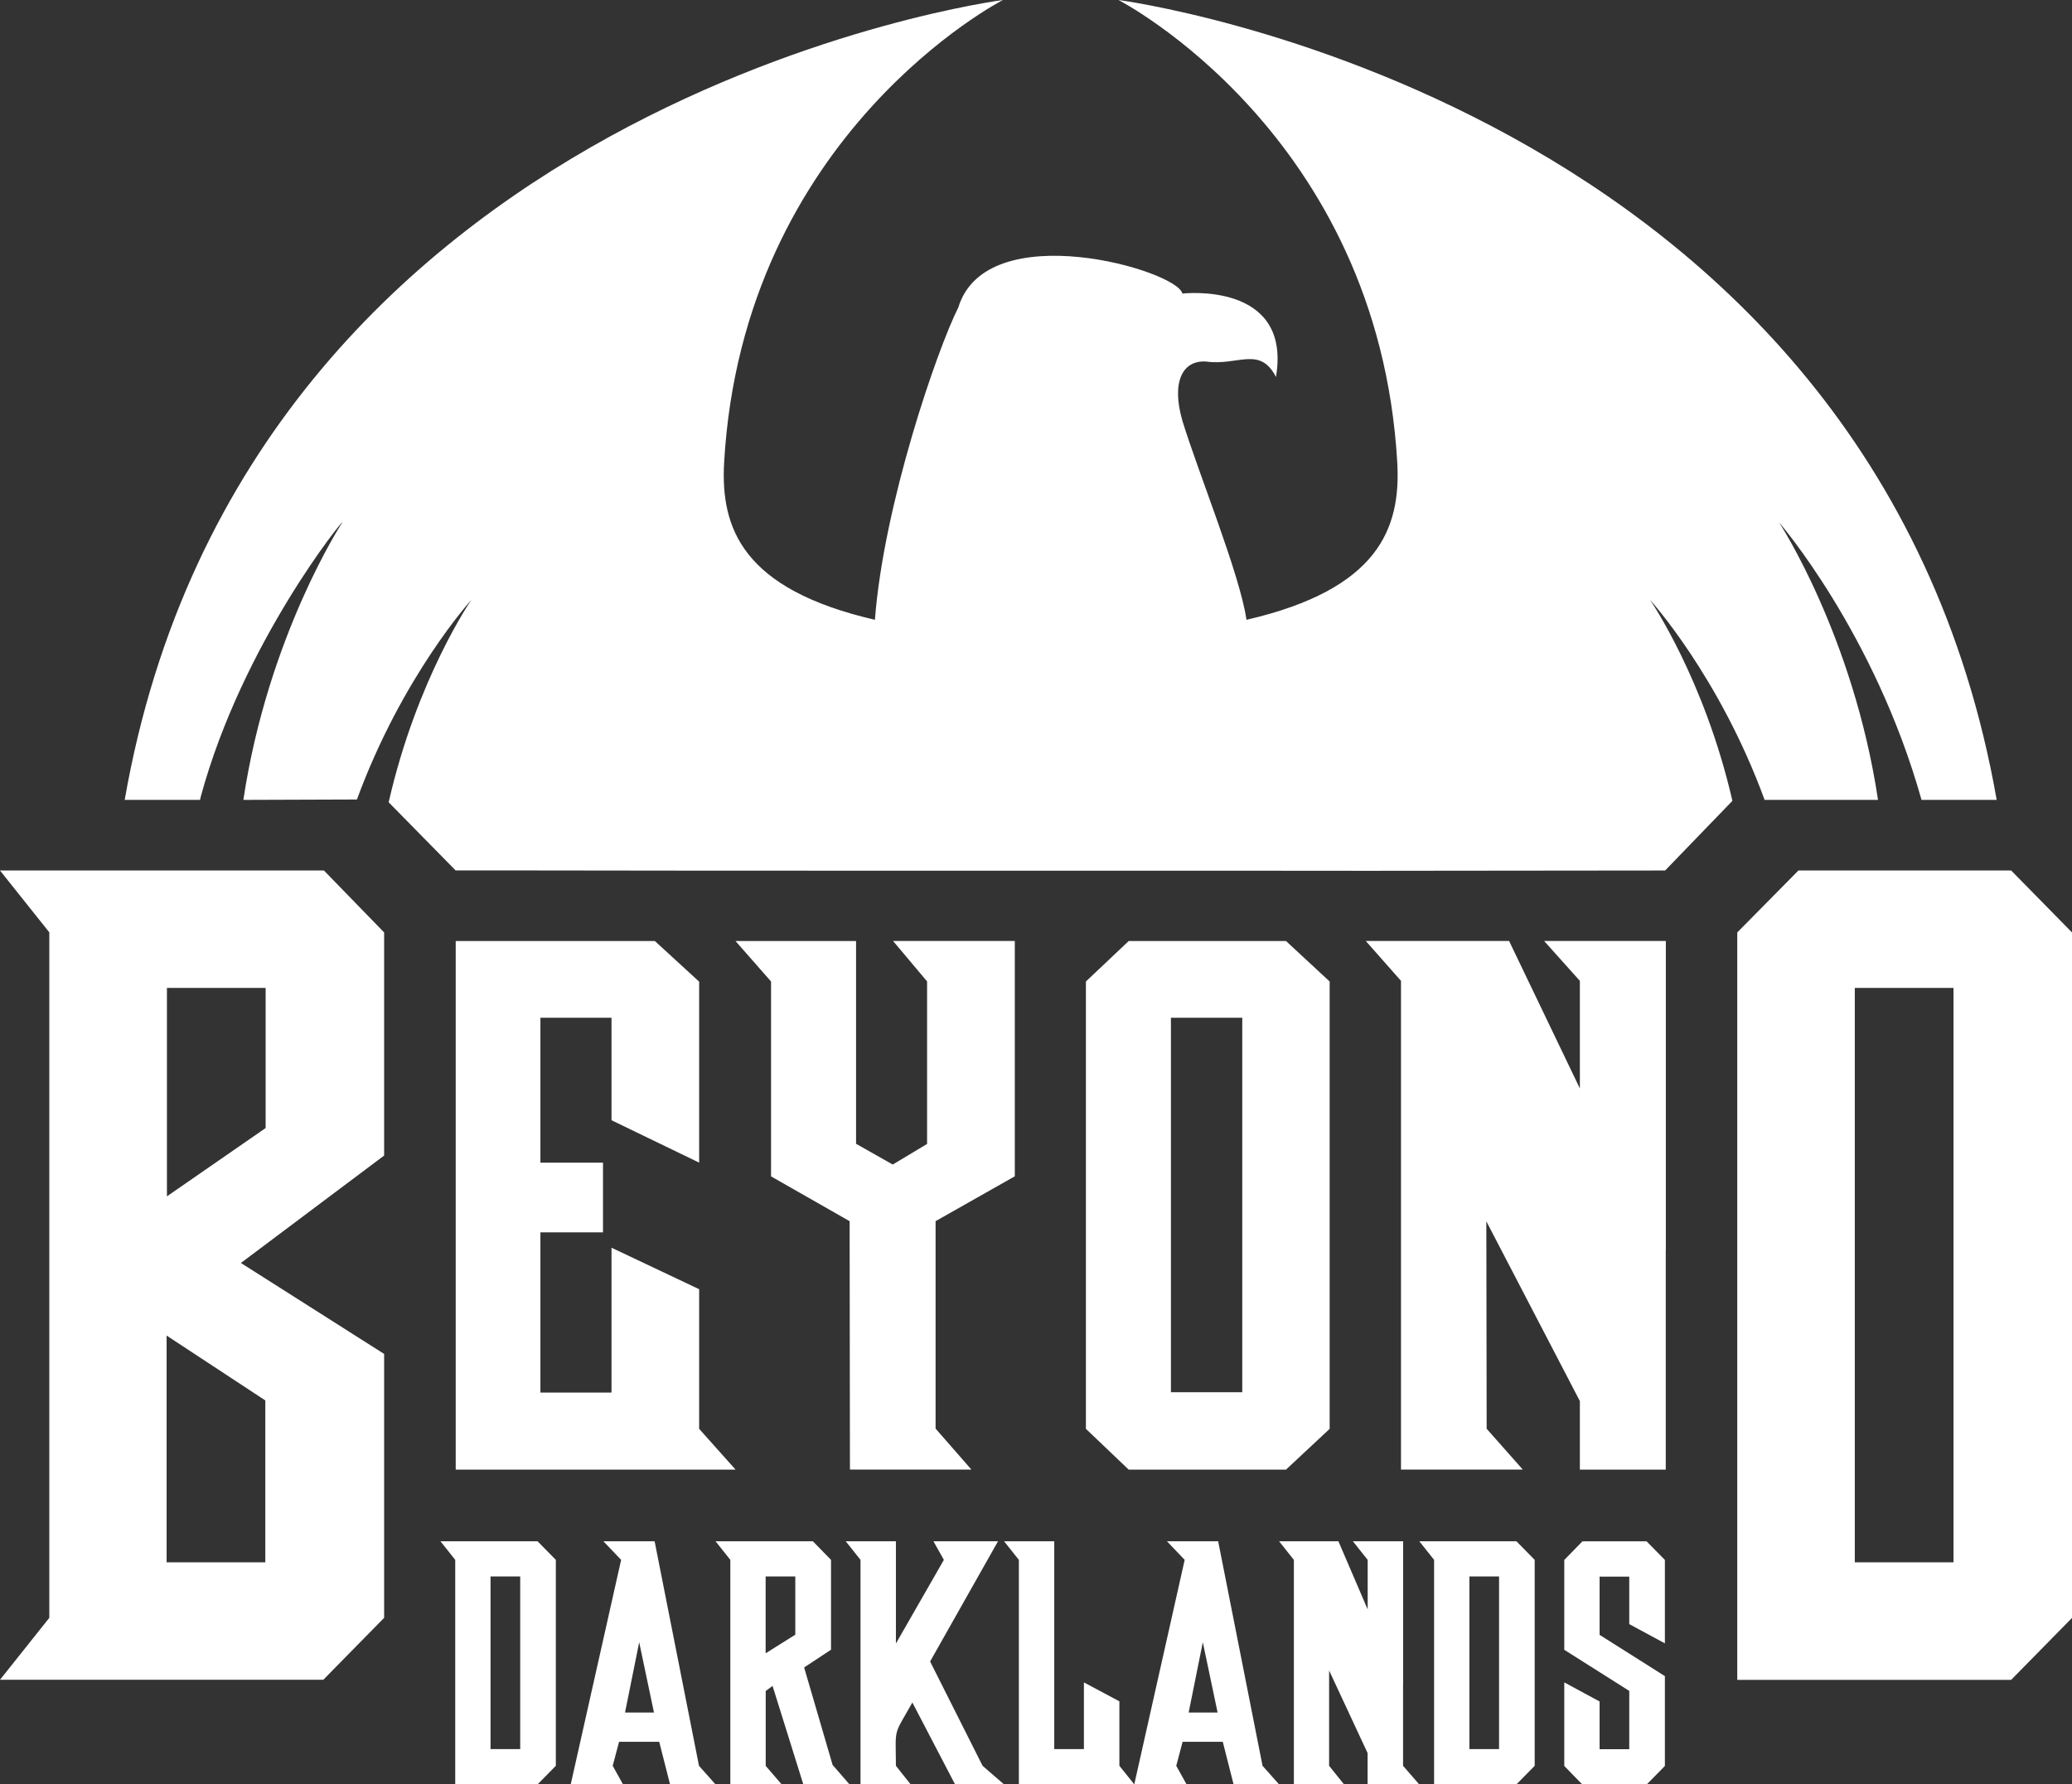 <?xml version="1.0" encoding="UTF-8"?>
<svg xmlns="http://www.w3.org/2000/svg" id="Layer_1" version="1.1" viewBox="0 0 2605.3 2244.2">
  <rect x="0" y="0" width="2605.3" height="2244.2" fill="#333333" stroke="none"/>
  <defs>
    <style>
      .st0 {
        fill: #fff;
      }
    </style>
  </defs>
  <g id="DARKLANDS">
    <path class="st0" d="M572.4,2100.7v-138.9l-18.6-23.4h122.1l23,23.4v259l-23,23.4h-103.5v-143.5h0ZM616.8,2122.1v77.7h37.3v-217.1h-37.3v139.3h0Z"></path>
    <path class="st0" d="M823.1,1938.4l55.8,282.4,20.8,23.4h-57.2l-13.6-53.6h-50.5l-8,30.2,13,23.4h-65.8l63.4-282.4-22.3-23.4h64.4,0ZM785.9,2153.8h36.4l-18.6-88.4-17.8,88.4h0Z"></path>
    <path class="st0" d="M918.3,2244.2v-282.4l-18.6-23.4h122.4l22.8,23.4v113l-33.8,22.3,35.8,122.6,21.3,24.5h-58.1l-38.7-123.9-8.6,6.4v94.2l20.2,23.4h-64.7ZM962.7,2079.3l37.3-23.4v-73.2h-37.3v96.6h0Z"></path>
    <path class="st0" d="M1200.9,2244.2l-53.7-103c-24.3,43.1-21,30.2-20.7,79.6l18.6,23.4h-63.1v-282.4l-18.6-23.4h63.1v128.6l60.3-105.2-13.1-23.4h81.2l-85.4,151.2,66,131.2,27,23.4h-61.6Z"></path>
    <path class="st0" d="M1407.5,2139.8v81l18.8,23.4h-145.2v-282.4l-18.6-23.4h63.1v261.4h37.3v-83.9l44.8,23.9h-.2Z"></path>
    <path class="st0" d="M1531.7,1938.4l55.8,282.4,20.8,23.4h-57.2l-13.6-53.6h-50.5l-8,30.2,13,23.4h-65.8l63.4-282.4-22.3-23.4h64.4,0ZM1494.6,2153.8h36.4l-18.6-88.4-17.8,88.4Z"></path>
    <path class="st0" d="M1764.2,2117.7v103.1l20.3,23.4h-64.9v-39.4l-48.4-103.9v119.9c0,0,18.8,23.4,18.8,23.4h-63.1v-282.4l-18.6-23.4h74.6l36.8,85.7v-62.3l-18.6-23.4h63.2v179.3h-.1Z"></path>
    <path class="st0" d="M1803.2,2100.7v-138.9l-18.6-23.4h122.1l23,23.4v259l-23,23.4h-103.5v-143.5h0ZM1847.6,2122.1v77.7h37.3v-217.1h-37.3v139.3h0Z"></path>
    <path class="st0" d="M1966.9,2115.9l44.4,24v60h37.3v-73.3l-81.7-51.7v-113l22.8-23.4h80.7l23,23.4v104.9l-44.8-24.2v-59.7h-37.3v73.2l82.1,51.9v113l-23,23.4h-80.7l-22.8-23.4v-105.1Z"></path>
  </g>
  <g id="D">
    <path class="st0" d="M2184.4,1635.2v-462.5l76.9-77.9h267.5l76.5,77.9v862.1l-76.5,77.9h-344.4v-477.5ZM2332.2,1706.3v258.6h124.1v-722.4h-124.1v463.8Z"></path>
  </g>
  <g id="EYON">
    <g>
      <path class="st0" d="M823.4,1183.5l55.7,51.1v227.6l-110.2-53.3v-128.9h-89.4v182.2h78.7v87.7h-78.7v201.5h89.4v-182.2l110.2,52.2v175.6l45.8,51.3h-351.9v-664.8"></path>
      <path class="st0" d="M1068.4,1535.9l-98.9-56.4v-245.1l-44.7-50.9h151.6v255l46.1,26.1c.4-.3,42.8-25.6,43.2-25.9v-204.4l-42.8-50.9h153.1v296l-99.6,56.4v260.9l45,51.5h-152.7l-.4-312.5v.2Z"></path>
      <path class="st0" d="M1365.4,1536.3v-301.9l53.8-50.9h197.8l54.9,50.9v562.6l-54.9,51.3h-197.8l-53.8-51.3v-260.7ZM1472.3,1582.8v168.2h89.7v-471h-89.7v302.8Z"></path>
      <path class="st0" d="M2094.5,1572.7v275.6h-108v-86.2l-117.6-226.1.4,260.9,45.4,51.3h-153.1v-614.6l-44.3-50.2h180.2l89,185.5v-135.3l-45-50.2h153.1v389.2h-.1Z"></path>
    </g>
  </g>
  <g id="B">
    <path class="st0" d="M0,2112.6l62-77.9v-862.1L0,1094.8h407.3l75.7,77.9v280.6l-180.1,135.1,180.1,114.4v331.9l-76.5,77.9H0ZM209.5,1964.9h124.1v-203.6l-124.1-81.6v285.2h0ZM334,1418.7v-176.2h-124.1v262.1l124.1-85.9Z"></path>
  </g>
  <g id="EAGLE">
    <path class="st0" d="M1700.8,1095.2l392.9-.4,84.6-87.6c-35.4-154-103.6-252.8-103.6-252.8,0,0,87,95.6,144.1,251.6h142.6c-31.1-206.9-124.5-349.1-124.5-349.1,0,0,120,138.3,179.2,349.1h94.5C2355.9,123.5,1406.3,0,1406.3,0,1406.3,0,1733.1,167.6,1756.9,581.7c4.6,82.4-22.9,159.3-189.6,197.8-8.2-57-59.9-183.1-80.6-250.4-14-48.5,0-76.3,29.8-74.4,39.9,5.7,67.5-20.1,87.9,19.4,20.2-120.9-117.7-104.9-117.7-104.9-6.3-29.4-246.1-98.8-281.7,17.4-26.6,52.7-93.9,248-104.9,392.9-166.7-38.5-194.2-115.3-189.6-197.8C934.3,167.6,1261.1,0,1261.1,0,1261.1,0,311,122.6,156.8,1006h94.7l1.1-4.6c52.4-192.8,180.9-350.9,177.9-344.5,0,0-93.4,142.2-124.5,349.1l142.8-.5c57.1-155.6,143.9-251.1,143.9-251.1,0,0-68.7,99.5-104,254.6l84.2,85.7h62.6c214.3.5,842.1.4,1065.3.4h0Z"></path>
  </g>
</svg>
